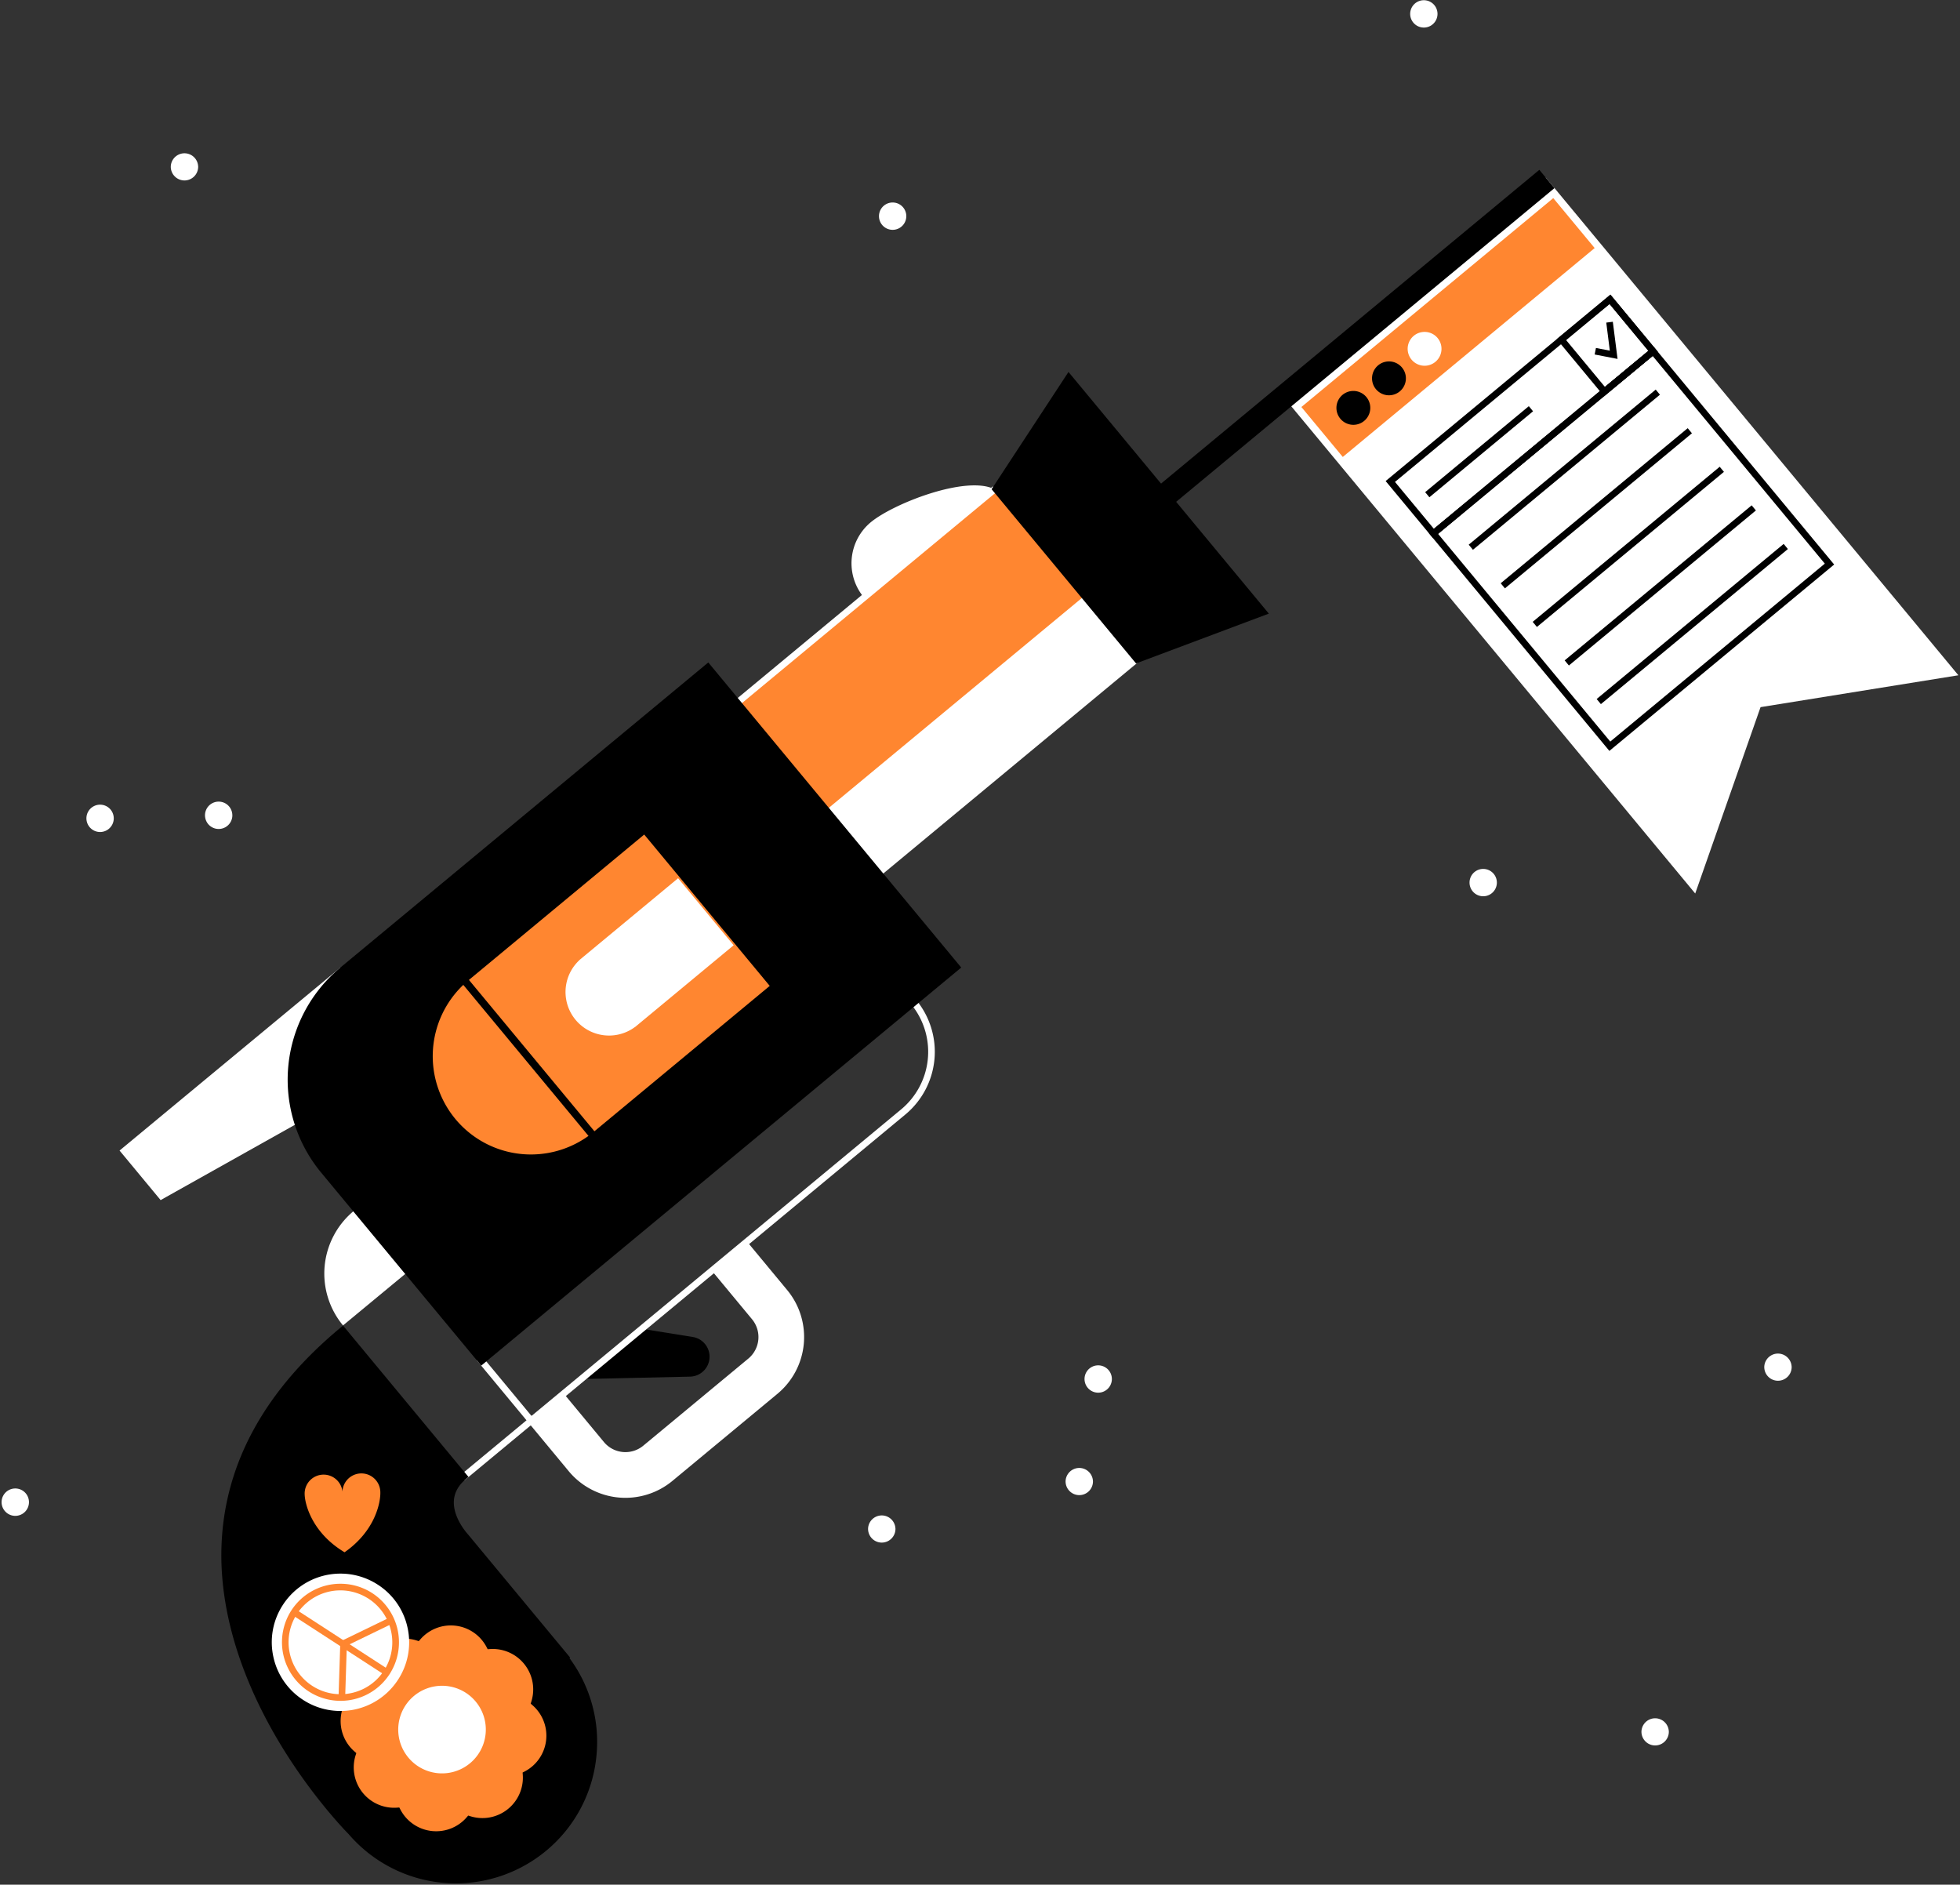 <svg xmlns="http://www.w3.org/2000/svg" viewBox="0 0 882 848"><rect x="0" y="0" width="882" height="848" fill="#333333" stroke="none"/><path fill="#FF8630" d="M488.69 269.46 372.7 365.64l-40.9-49.32 116-96.18Z"/><path d="m289.54 597.99 22.28 3.58a8.98 8.98 0 0 1-1.23 17.83l-44.42.99v-.01a12.33 12.33 0 0 1-3.23-.34Z"/><path fill="#FF8630" d="m240.4 638.04-32.39 26.87"/><path fill="#fff" d="m239.49 636.92 1.9 2.3L209 666.08l-1.9-2.3Z"/><path fill="#FF8630" d="M249.08 778.2a50.17 50.17 0 1 1-100.35 0 50.17 50.17 0 0 1 100.35 0Z"/><path d="M198.94 829.87a51.55 51.55 0 0 1-39.8-18.69 51.72 51.72 0 0 1 6.79-72.75 51.73 51.73 0 0 1 32.95-11.9 51.54 51.54 0 0 1 39.8 18.7 51.72 51.72 0 0 1-6.8 72.75 51.72 51.72 0 0 1-32.94 11.89Zm-.06-100.35a48.74 48.74 0 0 0-31.05 11.21 48.73 48.73 0 0 0-6.4 68.55 48.58 48.58 0 0 0 37.5 17.6 48.74 48.74 0 0 0 31.05-11.2 48.74 48.74 0 0 0 6.4-68.55 48.57 48.57 0 0 0-37.5-17.6Z"/><path fill="#fff" d="M159.16 544.88a36.56 36.56 0 0 0-4.8 51.48l28.21-23.34Z"/><path fill="#FF8630" d="m447.69 220-116 96.2"/><path fill="#fff" d="m446.77 218.86 1.9 2.3-116 96.19-1.9-2.3ZM238.78 641.28l-24.32-29.34L411.3 448.73l.95 1.15a36.66 36.66 0 0 1-4.82 51.56Zm-20.12-28.94 20.52 24.74 166.35-137.94a33.68 33.68 0 0 0 5.35-46.19Z"/><path fill="#fff" d="m302.6 666.3 47.28-39.2a33.17 33.17 0 0 0 4.36-46.65l-17.82-21.5-15.83 13.12 17.82 21.5a12.58 12.58 0 0 1-1.65 17.7l-47.29 39.2a12.58 12.58 0 0 1-17.7-1.64l-17.82-21.5-15.83 13.13 17.82 21.5a33.16 33.16 0 0 0 46.65 4.35Zm144.8-446.22c-12.7-6.3-45.35 6.45-55.55 14.9a23.98 23.98 0 0 0-3.15 33.77Zm315.45 181.94 29.4-83.85 89.03-14.34-185.7-223.96-118.43 98.2Z"/><g fill="#fff"><path d="m511.29 296.71-116 96.18-22.59-27.25 115.99-96.18Z"/><path d="m395.1 395-24.5-29.56 118.29-98.08 24.5 29.55Zm-20.3-29.17 20.7 24.96 113.7-94.27-20.7-24.96Z"/></g><path d="m511.69 296.73 56.8-21.3-87.53-105.57-32.89 50.15Z"/><path d="m511.22 298.5-65-78.39 34.6-52.75 90.16 108.73Zm-61.3-78.6 62.24 75.06 53.84-20.2-84.9-102.39Z"/><g fill="#fff"><path d="M154.14 436.48a64.08 64.08 0 0 0-20.58 67.42l-60.92 34.16-16.74-20.19Z"/><path d="m72.28 539.97-18.48-22.3 99.39-82.34 1.9 2.3a62.55 62.55 0 0 0-20.1 65.85l.34 1.14ZM58 518.07l15 18.08 58.8-32.98a65.53 65.53 0 0 1 8.23-53.06Z"/></g><path d="M133.56 503.9c-7-23.82.25-50.57 20.58-67.42l31.29-25.95 133.1-110.37 111.93 134.98-213.72 177.21-71.03-85.65a63.87 63.87 0 0 1-12.15-22.8Z"/><path d="m216.54 614.45-71.98-86.8a65.53 65.53 0 0 1 8.62-92.32l165.55-137.27 113.83 137.28Zm101.8-312.19L155.09 437.63a62.55 62.55 0 0 0-8.23 88.11l70.07 84.51 211.43-175.3ZM699.52 84.63 527.14 227.55l-6.8-8.2L692.7 76.41Z"/><path fill="#FF8630" d="M238.97 520.94a45.63 45.63 0 0 1-35.23-16.55 45.78 45.78 0 0 1 4.88-63.41l58.35 70.36a45.8 45.8 0 0 1-28 9.6Z"/><path d="m208.48 443.13 56.34 67.95a44.3 44.3 0 0 1-25.85 8.36 44.14 44.14 0 0 1-34.08-16 44.3 44.3 0 0 1 3.59-60.3m.33-4.28a47.22 47.22 0 1 0 60.28 72.7Z"/><path fill="#FF8630" d="M348.47 443.79 267.3 511.1l-58.38-70.4 81.19-67.32Z"/><path d="m289.9 375.49 56.48 68.1L267.49 509l-56.47-68.1Zm.4-4.2-83.48 69.21 60.28 72.7 83.48-69.22Z"/><g fill="#fff"><path d="M274.1 464.43a18.09 18.09 0 0 1-12.3-31.38l.4-.37 42.74-35.44 23.1 27.87-42.87 35.55-.3.21a17.94 17.94 0 0 1-10.76 3.56Z"/><path d="m304.74 399.35 21.2 25.56-41.59 34.49-.37.27a16.57 16.57 0 0 1-22.67-2.75 16.6 16.6 0 0 1 1.5-22.77l.3-.29Zm.4-4.2-44.37 36.78.02.02a19.59 19.59 0 0 0 24.97 30.12l.02.02 44.36-36.78Z"/></g><path d="M189.13 781.27a19.54 19.54 0 0 0 .85-7.33 19.62 19.62 0 0 0 5.77-4.59 19.84 19.84 0 0 0 7.34.85 19.14 19.14 0 0 0 4.59 5.78 19.72 19.72 0 0 0-.85 7.33 19.56 19.56 0 0 0-5.78 4.59c-1.34-.42-2.7-.7-4.1-.83a19.8 19.8 0 0 0-3.24-.02 19.51 19.51 0 0 0-4.59-5.78Z"/><path d="m201.53 789.61-.93-.29a18.08 18.08 0 0 0-6.79-.78l-.97.07-.45-.87a18.14 18.14 0 0 0-4.24-5.34l-.74-.64.3-.94a17.98 17.98 0 0 0 .78-6.78l-.08-.97.87-.46c1.15-.6 2.23-1.3 3.22-2.13a18.7 18.7 0 0 0 2.13-2.11l.64-.73.93.29a18.72 18.72 0 0 0 6.79.78l.97-.07.45.87a18.6 18.6 0 0 0 2.13 3.22c.6.7 1.28 1.4 2.11 2.12l.74.64-.3.93a18.03 18.03 0 0 0-.78 6.78l.07.98-.86.45a18.26 18.26 0 0 0-5.35 4.25Zm-6.2-4.1a21.25 21.25 0 0 1 5.23.7 19.77 19.77 0 0 1 4.73-3.76 19.84 19.84 0 0 1 .7-5.99 19.72 19.72 0 0 1-3.76-4.73 20.22 20.22 0 0 1-6-.68 20.38 20.38 0 0 1-4.72 3.75 19.99 19.99 0 0 1-.7 5.99 19.46 19.46 0 0 1 3.76 4.73l.76-.02Z"/><path d="m157.94 824.2.01-.02a62.1 62.1 0 0 0 96.25-78.38l.26-.2-44.97-54.23s-14.69-15.51-.77-27.05l-54.55-65.8C32.6 699.34 157.94 824.2 157.94 824.2Zm4.3-16.44a19.68 19.68 0 0 1-3.62-18.5 19.66 19.66 0 0 1 3.78-32.36 19.66 19.66 0 0 1 25.56-20.2 19.66 19.66 0 0 1 32.36 3.78 19.66 19.66 0 0 1 20.2 25.56 19.65 19.65 0 0 1-3.78 32.36 19.66 19.66 0 0 1-25.56 20.2 19.65 19.65 0 0 1-32.36-3.78 19.67 19.67 0 0 1-16.59-7.06Z"/><path d="M205.17 847.4a63.55 63.55 0 0 1-48.21-22.08l-.07-.07c-.15-.15-15.27-15.32-29.78-38.9-13.4-21.79-29.05-55.45-27.38-92.07 1.66-36.24 19.65-68.84 53.49-96.9l1.15-.95 56.45 68.09-1.15.95c-3.37 2.8-5.2 6.08-5.42 9.76-.48 7.8 6.26 15.05 6.33 15.12l45.99 55.46-.3.24a63.25 63.25 0 0 1 12.06 44.66 63.23 63.23 0 0 1-22.62 42.06 63.65 63.65 0 0 1-40.54 14.63Zm-47-25.23.92 1.04a60.57 60.57 0 0 0 84.72 7.26 60.26 60.26 0 0 0 21.55-40.08 60.3 60.3 0 0 0-12.33-43.68l-.9-1.16.21-.17-44-53.06c-.24-.25-7.62-8.16-7.07-17.26.24-4.1 2.05-7.76 5.38-10.9l-52.67-63.53c-32.42 27.28-49.67 58.83-51.26 93.78-2.93 64.06 48 120.05 55.4 127.81Zm38.14 4.75a21.12 21.12 0 0 1-18.34-10.56 21.1 21.1 0 0 1-16.88-7.65 21.12 21.12 0 0 1-4.16-18.97 21.25 21.25 0 0 1-6.53-17.34 21.13 21.13 0 0 1 10.47-16.36A21.18 21.18 0 0 1 187.48 735a21.25 21.25 0 0 1 17.34-6.53 21.11 21.11 0 0 1 16.36 10.48 21.22 21.22 0 0 1 16.88 7.64 21.1 21.1 0 0 1 4.16 18.97 21.23 21.23 0 0 1 6.53 17.34 21.12 21.12 0 0 1-10.47 16.36 21.25 21.25 0 0 1-7.65 16.88 21.2 21.2 0 0 1-18.97 4.15c-4 4.23-9.55 6.63-15.35 6.63Zm-16.62-13.66.46.87a18.16 18.16 0 0 0 29.9 3.5l.64-.74.94.29a18.2 18.2 0 0 0 23.62-18.67l-.07-.98.87-.45a18.16 18.16 0 0 0 3.5-29.9l-.74-.65.29-.93a18.2 18.2 0 0 0-18.67-23.62l-.98.06-.45-.87a18.15 18.15 0 0 0-29.9-3.5l-.65.74-.93-.29a18.2 18.2 0 0 0-23.62 18.67l.06.98-.86.46a18.16 18.16 0 0 0-3.5 29.9l.74.64-.3.94a18.17 18.17 0 0 0 18.68 23.62Z"/><g fill="#fff"><path d="M137.2 763.6a29.4 29.4 0 1 0 32.02-49.33 29.4 29.4 0 0 0-32.02 49.32Z"/><path d="M153.18 769.83a30.7 30.7 0 0 1-16.79-4.99 30.69 30.69 0 0 1-13.4-19.48 30.69 30.69 0 0 1 4.3-23.25 30.81 30.81 0 0 1 25.95-14.08 30.8 30.8 0 0 1 16.79 4.98 30.69 30.69 0 0 1 13.4 19.48 30.7 30.7 0 0 1-4.3 23.25 30.82 30.82 0 0 1-25.95 14.09Zm.06-58.82a27.85 27.85 0 0 0-23.45 12.73 27.73 27.73 0 0 0-3.88 21 27.73 27.73 0 0 0 12.1 17.6 27.84 27.84 0 0 0 38.6-8.22 27.72 27.72 0 0 0 3.9-21 27.73 27.73 0 0 0-12.1-17.6 27.8 27.8 0 0 0-15.17-4.5Z"/></g><path fill="#FF8630" d="M153.19 765.27a26.37 26.37 0 0 1-22.08-40.68 26.28 26.28 0 0 1 22.12-12c5.09 0 10.06 1.47 14.32 4.24a26.38 26.38 0 0 1 7.76 36.43 26.28 26.28 0 0 1-22.12 12.01Zm.04-49.7a23.3 23.3 0 0 0-19.62 10.64 23.38 23.38 0 0 0 19.57 36.08 23.3 23.3 0 0 0 19.62-10.65 23.39 23.39 0 0 0-19.57-36.07Z"/><path fill="#FF8630" d="m133.14 724.13 41.7 27.05-1.63 2.5-41.69-27.04Z"/><path fill="#FF8630" d="m175.13 727.89 1.3 2.68-20.9 10.14-1.3-2.69Z"/><path fill="#FF8630" d="m153.11 739.65 2.98.1-.74 23.2-2.98-.09Z"/><path fill="#fff" d="M183.74 790.78a19.7 19.7 0 1 0 30.34-25.16 19.7 19.7 0 0 0-30.34 25.16Z"/><path fill="#FF8630" d="M717.6 111.61 604.25 205.6l-18.63-22.47 113.35-93.99Z"/><path fill="#fff" d="M635.2 161.81a7.61 7.61 0 1 0 11.72-9.72 7.61 7.61 0 0 0-11.72 9.72Z"/><path d="M619.17 175.1a7.62 7.62 0 1 0 11.73-9.73 7.62 7.62 0 0 0-11.73 9.73Zm-2.54 8.42a7.62 7.62 0 1 1-15.24 0 7.62 7.62 0 0 1 15.24 0Zm28.21 58.6-21.3-25.68 101.15-83.87 21.3 25.68Zm-17.1-25.29 17.5 21.09 96.54-80.06-17.48-21.09Z"/><path d="m724.22 337.86-81.29-98.04 101.15-83.87L825.37 254Zm-77.08-97.65 77.48 93.45 96.55-80.06-77.48-93.44Z"/><path d="m721.83 178.28-21.3-25.68 24.16-20.03 21.3 25.68ZM704.73 153l17.49 21.09 19.56-16.22-17.48-21.09Zm-16.76 29.75 1.9 2.3-46.65 38.69-1.9-2.3Zm57.1-7.46 1.9 2.3-84.15 69.78-1.9-2.3Zm14.4 17.36 1.9 2.3-84.16 69.78-1.9-2.3Zm14.4 17.36 1.9 2.3-84.16 69.78-1.9-2.3Zm14.38 17.36 1.9 2.3L706 299.43l-1.9-2.3Zm14.4 17.36 1.9 2.3-84.15 69.78-1.9-2.3Z"/><path d="m727.9 161.49-10.3-1.99.57-2.93 6.25 1.2-1.6-12.62 2.95-.38Z"/><path fill="#FF8630" d="M171.15 671.28a8.53 8.53 0 0 0-17.05-.17 8.53 8.53 0 0 0-17 1.35c.17 4.71 3.53 17.34 17.95 25.96 13.8-9.6 16.26-22.43 16.1-27.14Z"/><path fill="#fff" d="M51.19 368.2a6.15 6.15 0 1 1-12.3 0 6.15 6.15 0 0 1 12.3 0ZM646.88 6.25a6.15 6.15 0 1 1-12.3 0 6.15 6.15 0 0 1 12.3 0ZM407.84 97.26a6.15 6.15 0 1 1-12.3 0 6.15 6.15 0 0 1 12.3 0ZM104.56 366.83a6.15 6.15 0 1 1-12.31 0 6.15 6.15 0 0 1 12.3 0Zm-91.53 308.8a6.16 6.16 0 1 1-12.31 0 6.16 6.16 0 0 1 12.31 0Zm660.56-278.52a6.15 6.15 0 1 1-12.3 0 6.15 6.15 0 0 1 12.3 0ZM491.83 666.3a6.16 6.16 0 1 1-12.31 0 6.16 6.16 0 0 1 12.3 0Zm8.51-45.83a6.15 6.15 0 1 1-12.3 0 6.15 6.15 0 0 1 12.3 0Zm-97.39 67.19a6.16 6.16 0 1 1-12.31 0 6.16 6.16 0 0 1 12.3 0Zm348.02 91.27a6.16 6.16 0 1 1-12.31 0 6.16 6.16 0 0 1 12.3 0Zm55.27-164.09a6.16 6.16 0 1 1-12.31 0 6.16 6.16 0 0 1 12.3 0ZM89.17 74.78a6.16 6.16 0 1 1-12.31 0 6.16 6.16 0 0 1 12.3 0Z"/></svg>
